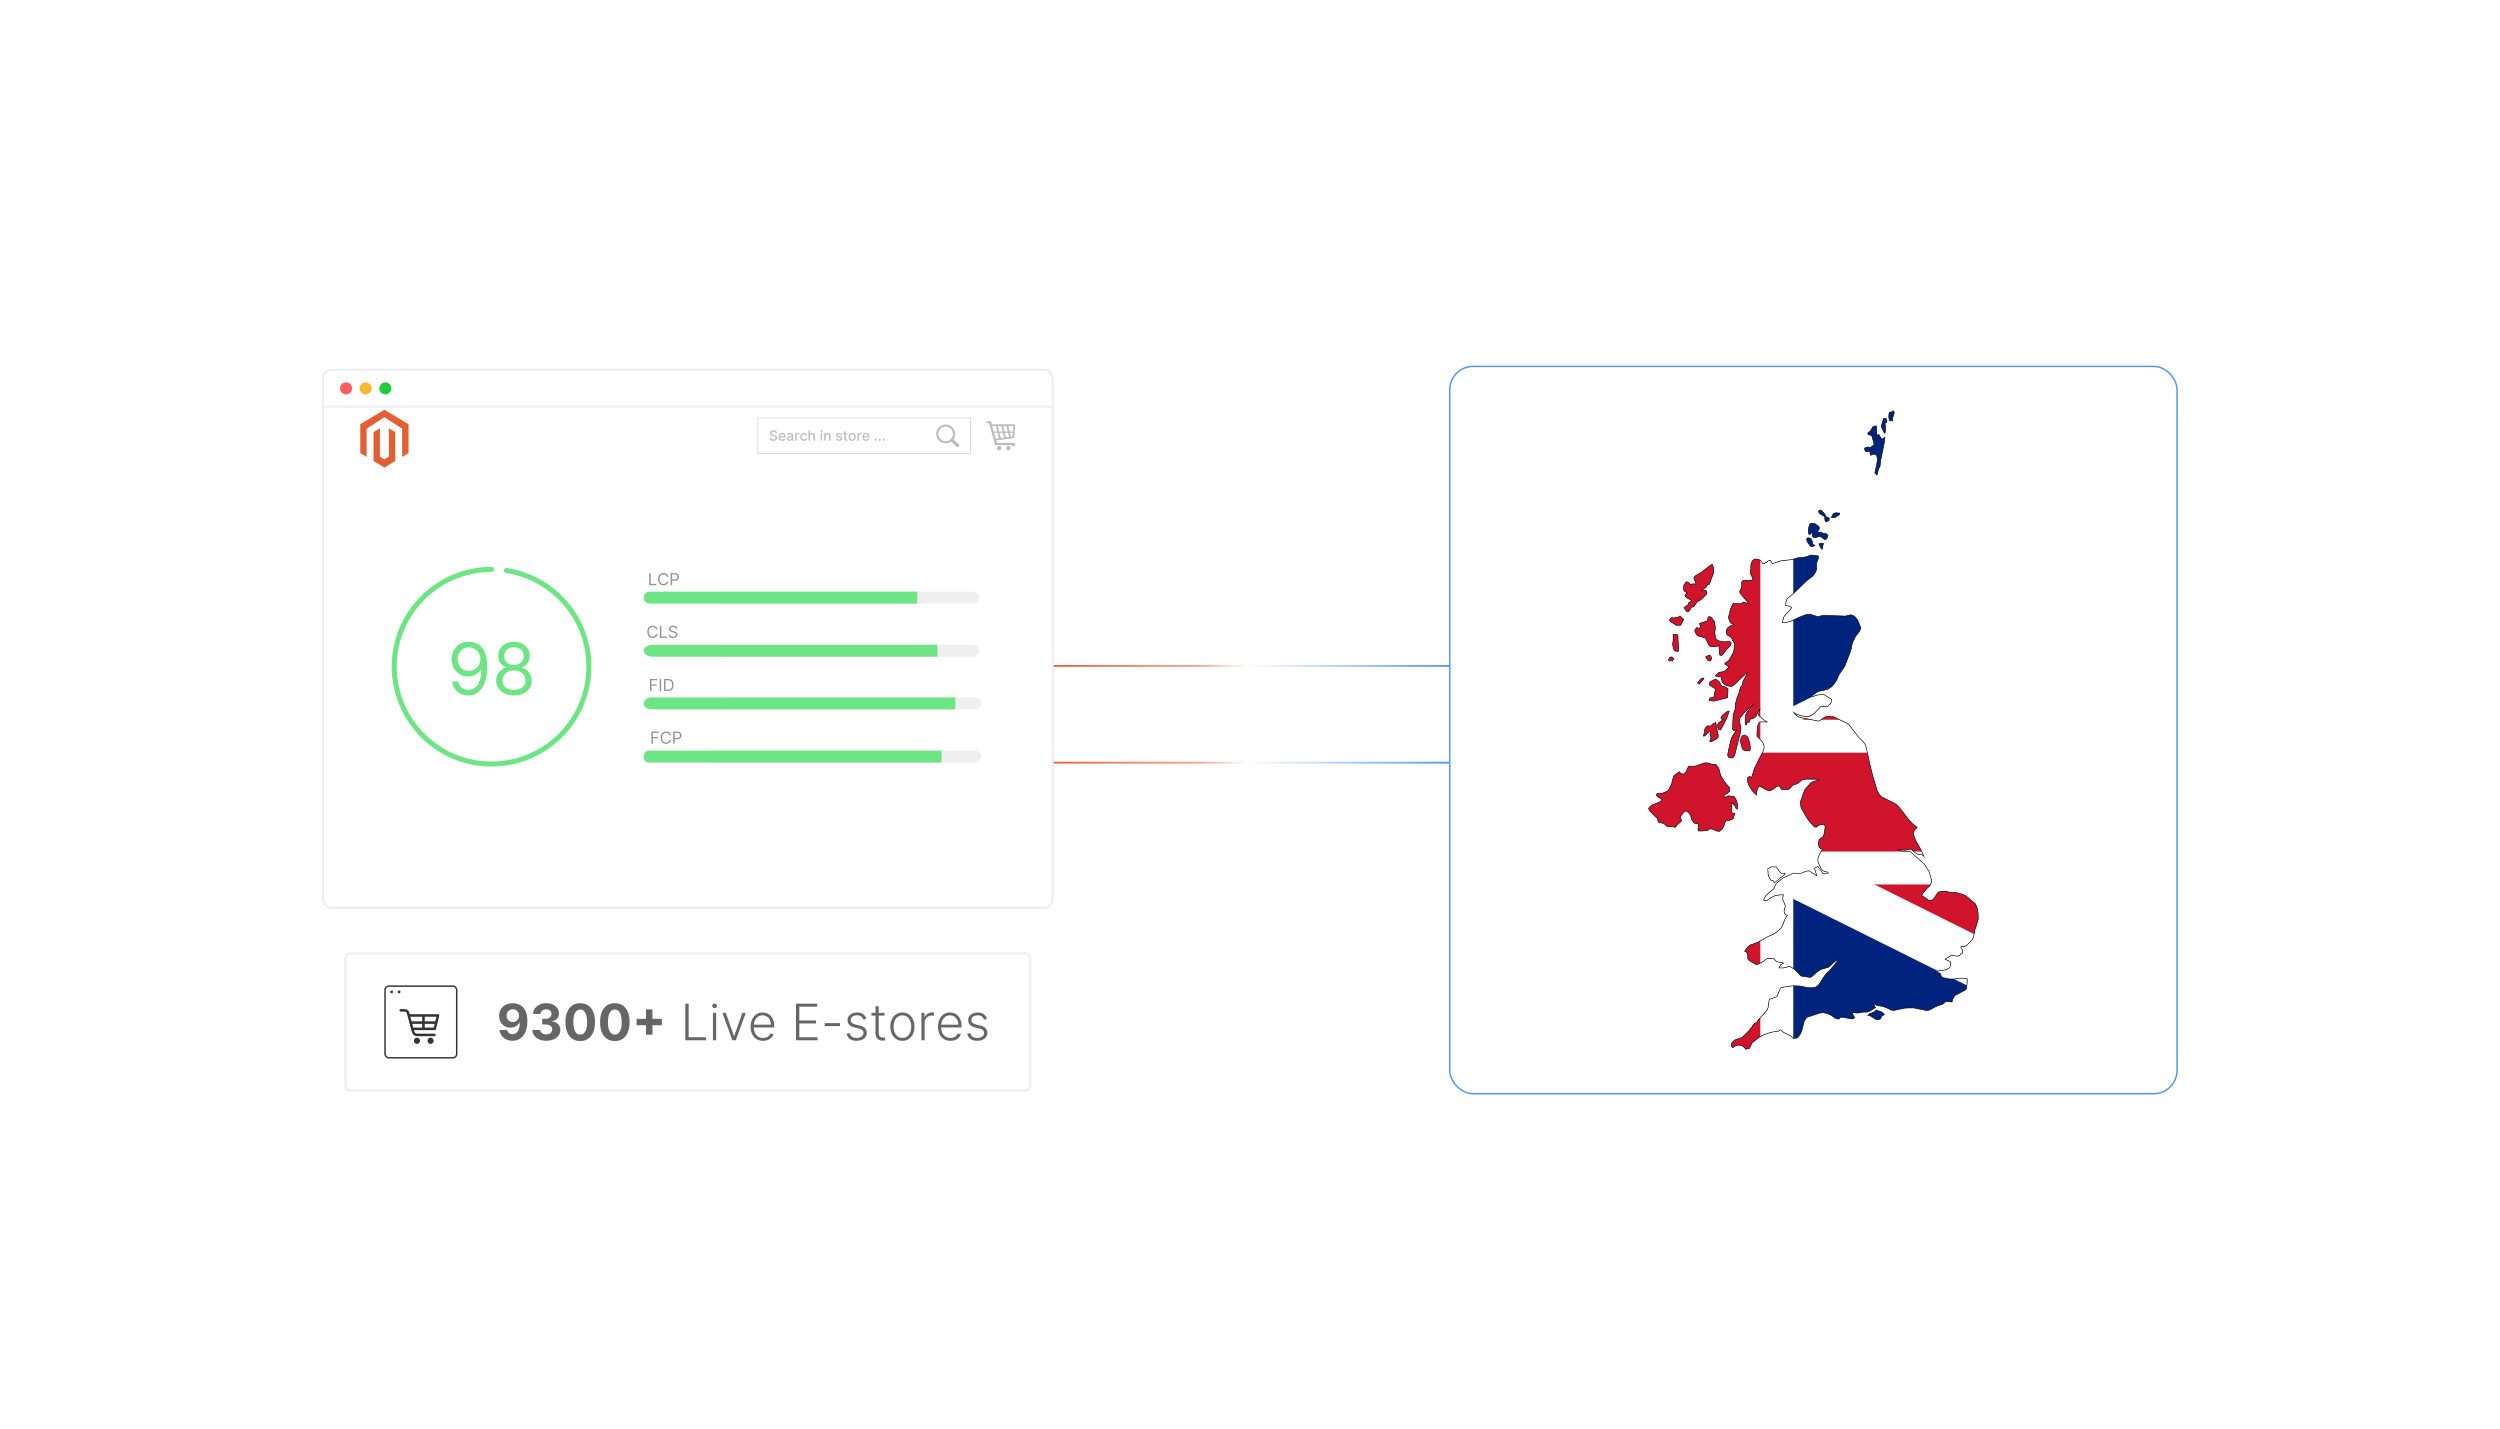 <?xml version="1.0" encoding="UTF-8"?><svg id="Layer_1" xmlns="http://www.w3.org/2000/svg" xmlns:xlink="http://www.w3.org/1999/xlink" viewBox="0 0 350 200"><defs><filter id="drop-shadow-1" filterUnits="userSpaceOnUse"><feOffset dx="0" dy="2.208"/><feGaussianBlur result="blur" stdDeviation="1.766"/><feFlood flood-color="#333" flood-opacity=".09"/><feComposite in2="blur" operator="in"/><feComposite in="SourceGraphic"/></filter><clipPath id="clippath"><path d="M256.356,132.889l-.347.314-1.103.316-.475.322-.832.726-.16.06-1.256-.174-.935-.942-.597-.387-.247-.044-.255.115-.546.118-.556-.02.284-.436.386-.244-.864-.17-.24-.133-.274-.307-.677-.052-.323.078-.545.405-.861.431-1.038-.597-.203-.262.005-.506-.156-.401-.288-.142.368-.524.444-.349.978-.347,1.48-.826.83-.352.772-.609.319-.372.231-.509.23-.626.328-.509-.318-.121-.142-.385.038-.391.147-.347-.131-.436-.234-.456.013-.355.062-.38-.596.02-.594.119-.538.27-.522.366-.464.068.008-.293.201-.362.525-.518.563-.43.2-.327.158-.38.279-.306.735-.578,1.408-.651.21-.038.552.076.543-.098.475-.235.474-.051,1.066.676-.317-1.047.47-.251.682.947.254.1.535-.137-.206-.16-.241-.01-.316-.143-.265-.304-.441-.966.024-.575.297-.599.329-.552-.276-.11-.221-.211-.063-.554.087-.49.592-.433.175-.658.074-.726-.098-.333-.587.054-.286.136-.256.215-.263-.013-.726-.805-.414-.61-.742-1.294-.106-.776.594-1.68.917-1.079,1.081-.377-.209-.072-1.647-.015-.543.133-.503.442-.284.136-.299.05-.272.22-.266.305-.277.195-.55-.05-.267.064-.192-.176-.16-.291-.21-.078-.234.09-.496.393-.502.232-.607-.247-.795-.461-.157.168-.176.428-.101.668-.565-.58-.481-.776-.161-.489-.012-.551.261-.214.284.196.423-1.311.841-1.715.297-.505.207-.659-.036-.432-.186-.365-.782-.832.01-.679.084-.768.213-.462.09-.088,1.039.012-.405-.239-.808-.698.014-.248.19-.647-.088.066-.173.299-.33.722-.202.168-.571.171-.103.355-.092.093-.285.04-.087.33-.064.021-.081-.356-.008-.592.114-.545.217-.427.837-.973-.407.3-.924.898-.472.589-.126.199-.039.167.003.193.212,1.032-.06.477-.796,3.133-.151.313-.138.163-.131.038-.392-.06-.175-.233.002-.265.074-.398.33-1.485.143-.414.213-.385.469-.675-.011-.044-.312.133-.133-.044-.095-.134.062-2.012.253-.665.095-.969.22-.832.254-.608.193-.779.292-.347.078-.532.327-.576.253-.604-.136.06-1.617,1.569-.412.285-.561-.076-.429-.176-.336-.371-.15-.713-.414-.019-.354-.123.004-.096.457-.39.733-.134.686-.625-.61-.423.051-.134.532-.36.676-1.212.137-1.119-.323-.527-.117-.346-.646-.386-.108-.495.075-.276.211-.27.318-.211.498-.202-.452-.216-.169-.255-.128-.37-.012-.215.234-.958.136-.396.266-.506,1.21.029.139-.224.137-.009.618.204-.092-.219-1.012-1.205-.091-.23.288-.652.021-.291-.042-.311.082-.237.321-.112.978.011.241-.111-.11-.316-.228-.416-.044-.349.053-.309.013-.623.044-.276.232-.413.192-.123.238-.072.537.138.205.167.235.394.174-.032.668-.428.201-.061.274.496,1.141-.396,1.535-.177.922-.261.971-.095.907-.296.961.136.032.172-.05.239-.246.654.04.728-.055.221-.111.272-.353.506-.927.723-1.698,1.655-1.003.818-.138.393-.074.545.601.108.232.184-.144.276-.889.958-.262.864.681-.031.561-.166,1.119-.538,1.052-.401.505-.017.982.319.223.01.417-.148.422-.026,2.856.1.793-.188.525.224.439.559.417,1.029-.013.171-.252.468-.465.585-.4.804-.118.433-.079.473-.127.437-.796,2.044-.776,1.127-.347.798-.428.634-.412.398-.44.265-1.27.283-.355.203-.424.348-.446.172.522-.022.518-.193.942-.071,1.084.666-.1.544-.435.429-.99.067-.926.952-.418.292-.441.145-.551-.043-1.001-.254-.438-.266.396.434.449.226,2.608.533.157-.055.831-.563,1.108-.009,2.11,1.034.607.788.87,1.126.474.439.342.397.211.594.409,1.955.466,1.898.611,2.044.277.566.364.396,1.843.909.41.301.715.871.689.925.641.709.693.573-.336.297-.23.467.172.634.282.604.554.964.489,1.049-.18-.158-.19-.087-.259.026-.253-.051-.467-.328-.449-.404-.893.162-.496-.073-.43.011.816.233.893.016,1.969,1.756.666,1.036.395,1.365-.269.611-.419.395-.391.452-.366.509,1.091.747.235-.023.241-.105.232-.254.391-.619.202-.221.68-.08.57.048.568.137.499-.043,1.006.266.517.24,1.281,1.077.277.587.127.757.015.838-.215.764-.247.688-.153.886-.108.319-.151.249-.679.697-.451.286-.19-.125-.203.017-.021.167.215.355.003.428-.401.316-.407.135-.681-.168-.946.588.68.302.137.321-.17.563-.428.251-.474.111-.486.027-.402.138-.386.265.484-.141.336.123.211.472.191.135.946.202.586-.001,1.13-.115.543.003.194.085.003.391-.084.957-.149.197-1.498.802-.307.559-.086.338-.876-.06-.41.357-.709.237-.548.252-.537.318-.441.095-1.908-.378-1.152.031-1.56.329-.402-.054-.603-.315-.617-.213-.71-.094-.613-.292.382.561-.85.54-.392.107-.406-.017-.831.146-.77-.075.116.383.206.334-.167.145-.177.036-1.466-.252-.208.048-.181.232-.533-.125-.518-.392-.551-.263-.578-.124-.46.043-1.89.618-.377.619-.189.876-.273.776-.445.596-.53.078-.498-.412-.948-.456-.323-.308-.103-.018-.106.11-.372.139-.385.006-.593.123-1.032.371-.417.251-.896.692-.182.191-.326.696-.498.123-.455-.446-.518-.156-.547.153-.331.237-.154-.193-.005-.396.399-.473,1.065-.358.935-.929.459-.568.182-.32.224-.204.293-.077.151-.354,1.299-1.427.107-.328.065-.588.107-.567,1.057-.367.505-1.196.139-.095,1.474-.22,1.094.017,1.086.235.557.021.559-.081.438-.324.75-1.17.422-.516.483-.467.452-.534.733-.991-.496.342-.599.542ZM249.223,119.913l.195.145.492-.023-.163.323-.542.36-.365.355-.44.297-.214-.34-.248.013-.379-.653-.068-.982.495-.256.684.016.552.747ZM256.91,70.239l-.528.011.273-.539.317-.135.6.06-.107.242-.555.362ZM263.937,58.338l-.118.109-.456-.963.337-1.106.409.035.065.29-.041.266-.208.024-.019.082.065.513.004.595-.039.154ZM262.698,58.115l.097.666.241-.173.364.638.186.001.306-.253-.062.593-.317,1.641-.089.278-.06.497-.063.097-.094,1.001-.215.329-.179.784-.073.077-.263-.301.263-1.198.109-.698-.069-.363-.149-.327-.402-.011-.338.151-.072-.193-.01-.26-.082-.087-.45.018-.132-.072-.087-.239-.017-.19.406-.149.384.056.559-.38-.35-1.279-.463-.12-.107-.124.089-.218.254-.117.392-.653.234-.103.29.018-.03.665ZM265.188,55.505l-0.0.11-.242.804.003.307-.39-.029-.061-.098-.074-.461.049-.491.055-.127.114-.052.123.097.194-.249.101.006.128.184ZM254.036,74.193l-.267.119-.264-.009-.412-.52-.157-.379.028-.251.174-.085.399.124.207.433.026.282.049.111.248.111-.03.063ZM255.135,74.665l-.045.027-.17-.164-.28-.591.44-.117.209.073-.078.252-.076.521ZM254.538,72.07l-.062.223.355-.005.514.19.311.024.259.236-.143.441-.155.123-.175.025-.611-.44-.801.183-.159-.056-.105-.122-.043-.151-.001-.308-.044-.091-.29.292-.127-.034-.072-.14-.031-.29.032-.419.17-.597.288-.119.43.069.492.338.149.208-.004.166-.174.254ZM256.068,70.645l-.4.226-.171-.187-.045-.585-.477-.251-.232-.156-.18-.296.046-.091.311-.121.531.536.217.433.394.128.05.066-.044.298ZM237.977,93.443l-.265.047-.019-.12.46-.572.298-.094.104.056-.216.332-.362.352ZM244.985,102.906l-.588.006-.213-.071-.254-.2-.285-1.13.102-.401.117-.196.129-.152.31-.064.309.215.117.2.259.765.048.655-.05.374ZM241.848,95.471l-1.858.467-.64-.041-.058-.229.128-.153.53-.149.215-1.126-.801-.519-.042-.146.063-.248.093-.111.486-.263.204-.058.166.036.341.303.387.636.516.101.351.269-.079,1.232ZM240.21,98.928l.168,1.065.164.659.011.225-.154.312-.769.415-.242.002-.01-.101.174-.422-.149-.48.073-.365-.072-.067-.15.052-.551.58-.184.057-.02-.118.136-.475.017-.325.082-.2.15-.185.178-.139.144-.02.153.143.446-.399.405-.216ZM240.951,99.89l-.097.089-.236-.025-.088-.133-.048-.205-.006-.377.143-.27.604-.408-.273-.145-.011-.102.157-.34.651-.53.174-.096.173.015-.336.942-.806,1.587ZM239.885,78.042l-.593,1.544-.232.038-.204.385-.631.424.551.009.155.141.004.304-.106.176-.713.702-.491.266-.528.731-.267.009-.264.464-.217.204-.122 0-.14-.103-.328-.454.595-.447.055-.252.407-.262-.034-.082-.646-.369-.254-.248.024-.13.311-.286-.147-.038-.1-.154-.18-.059-.054-.144-.033-.378.048-.387.188-.171.077-.183.076-.057.292.098.295.31.345-.119.4.059.008-.072-.294-.764.053-.156.159-.178.924-.546,1.152-.92.279-.144.084.126.118.477-.021.638ZM239.51,90.217l-.138.11-.175-.021-.173-.142-.23-.402.514-.279.206.164.079.187.003.207-.086.176ZM240.137,85.569l-.007.383-.082.449.107.477.025.34.197.108.12.156.874.175.813-.049.156.14.018.222-.128.245-.463.446-.552.719-.165.15-.178.006-.128-.064-.092-1.28-.599.164-.482-.019-.264-.156-.185-.301-.373-.775-1.087-.305-.307-.428-.092-.259.039-.143.226-.319.283.114.175-.07.107-.143-.002-.117-.148-.278-.007-.086,1.112-.353.097-.552.241-.045.275.181.377.573.1.697ZM235.188,84.023l.526.49-.419.811-.643-.004-.906-.592-.004-.121.076-.178.136-.141.141-.034.225.097.313-.156.25.049.306-.222ZM234.981,88.928l-.197.048-.258-.046-.159-.133-.161-.528-.03-.32.072-.595-.016-.713.533-.022.136.103.091,2.112-.011.095ZM234.202,90.211l-.41.118-.152-.069-.026-.108.093-.294.315-.104.228.159.036.145-.084.153ZM239.795,113.881l-.4-.049-.28.141-.182.131-.176-.024-.503.05-.474-.011-.067-.207.081-.625-.106-.169-.453-.087-.168-.149-.26-.432-.051-.202-.037-.28-.275-.361-.334-.259-.196-.012-.391.423-.322.428.114.215.105.282-.175.202-.53.462-.083.179-.143.097-.253-.128-.63.029-.29-.081-.337-.34-.822-.228-.138-.546-.159-.102-.932-.94-.124-.314.121-.188.348-.284,1.169-.472.184-.19.038-.168-.343-.192-.309-.212-.105-.139-.009-.121.176-.157.353-.011.279.071.222-.142.39-.142.261-.18.225-.464.238-.418.025-.227.208-.796.114-.198.738-.523.187.285.364.07.326-.263.39-.83.271-.052.299.067.588-.104,1.044-.388.465-.006.658.204.49-.004.435.594.233.934.544.92.711.799.028.488-.254.261-.531.324.002.347.351-.175.302-.081.728.077.255.352.176.527.092.432-.063.469-.196-.149-.199-.42-.221-.193-.257-.105.117.576-.046.769.112.073.346.013-.228.786-.472.213-.551.08-.133.277-.1.357-.288.532-.379.3-.469-.06-.459-.237ZM263.829,139.809l-.391.253-.123.297-.095.117-.258.076-.256.002-.975-.596-.224.027.223-.273.606-.222.341-.294.786.285.367.327Z" fill="none" stroke="#000" stroke-miterlimit="10" stroke-width=".083"/></clipPath><linearGradient id="linear-gradient" x1="146.178" y1="93.226" x2="202.967" y2="93.226" gradientUnits="userSpaceOnUse"><stop offset="0" stop-color="#e45e34"/><stop offset=".389" stop-color="#f1aa94"/><stop offset=".501" stop-color="#fff"/><stop offset="1" stop-color="#5099ea"/></linearGradient><linearGradient id="linear-gradient-2" y1="106.774" y2="106.774" xlink:href="#linear-gradient"/><filter id="drop-shadow-2" filterUnits="userSpaceOnUse"><feOffset dx="0" dy="2.658"/><feGaussianBlur result="blur-2" stdDeviation="2.067"/><feFlood flood-color="#000" flood-opacity=".05"/><feComposite in2="blur-2" operator="in"/><feComposite in="SourceGraphic"/></filter><filter id="drop-shadow-3" filterUnits="userSpaceOnUse"><feOffset dx="0" dy="1.769"/><feGaussianBlur result="blur-3" stdDeviation="1.415"/><feFlood flood-color="#333" flood-opacity=".09"/><feComposite in2="blur-3" operator="in"/><feComposite in="SourceGraphic"/></filter></defs><g filter="url(#drop-shadow-1)"><rect x="202.967" y="49.09" width="101.82" height="101.82" rx="3.261" ry="3.261" fill="#fff" stroke="#5099ea" stroke-miterlimit="10" stroke-width=".207"/><g clip-path="url(#clippath)"><path id="path3408" d="M170.327,55.315v89.371h138.398V55.315h-138.398Z" fill="#00247d" stroke-width="0"/><g id="g3504"><path id="path3410" d="M170.343,75.506l-.012,7.826,53.702,26.831-53.687,26.808-.019,7.686,15.466.019,53.701-26.797,53.797,26.798,15.431.009-0-7.642-53.762-26.88,53.759-26.837.007-7.837-15.377-.003-53.855,26.958-53.953-26.945-15.197.007Z" fill="#fff" stroke-width="0"/><g id="g3475"><path id="path3473" d="M239.465,110.171l10.315-.037,58.945,29.541-.097,4.971-69.164-34.474-0-0ZM298.278,75.486l9.996.014-68.814,34.687-.005-5.199,58.824-29.503-.001 0ZM199.703,95.26l-29.376-14.731v-5.042l69.147,34.673-10.191.013-29.581-14.914 0.0 0ZM239.462,110.16v5.042l-58.816,29.477-10.286.006,69.102-34.525v-0Z" fill="#cf142b" stroke-width="0"/></g></g><g id="g3457"><g id="g3500"><path id="path3414" d="M227.993,75.486v23.066h-57.666v23.066h57.666v23.066h23.066v-23.066h57.666v-23.066h-57.666v-23.066h-23.066v0Z" fill="#fff" stroke-width="0"/><path id="path3416" d="M232.607,75.486v27.68h-62.279v13.84h62.279v27.68h13.84v-27.68h62.279v-13.84h-62.279v-27.68h-13.84Z" fill="#cf142b" stroke-width="0"/></g></g></g><path d="M256.356,132.889l-.347.314-1.103.316-.475.322-.832.726-.16.06-1.256-.174-.935-.942-.597-.387-.247-.044-.255.115-.546.118-.556-.02.284-.436.386-.244-.864-.17-.24-.133-.274-.307-.677-.052-.323.078-.545.405-.861.431-1.038-.597-.203-.262.005-.506-.156-.401-.288-.142.368-.524.444-.349.978-.347,1.48-.826.83-.352.772-.609.319-.372.231-.509.23-.626.328-.509-.318-.121-.142-.385.038-.391.147-.347-.131-.436-.234-.456.013-.355.062-.38-.596.02-.594.119-.538.27-.522.366-.464.068.008-.293.201-.362.525-.518.563-.43.2-.327.158-.38.279-.306.735-.578,1.408-.651.21-.038.552.076.543-.098.475-.235.474-.051,1.066.676-.317-1.047.47-.251.682.947.254.1.535-.137-.206-.16-.241-.01-.316-.143-.265-.304-.441-.966.024-.575.297-.599.329-.552-.276-.11-.221-.211-.063-.554.087-.49.592-.433.175-.658.074-.726-.098-.333-.587.054-.286.136-.256.215-.263-.013-.726-.805-.414-.61-.742-1.294-.106-.776.594-1.68.917-1.079,1.081-.377-.209-.072-1.647-.015-.543.133-.503.442-.284.136-.299.05-.272.22-.266.305-.277.195-.55-.05-.267.064-.192-.176-.16-.291-.21-.078-.234.09-.496.393-.502.232-.607-.247-.795-.461-.157.168-.176.428-.101.668-.565-.58-.481-.776-.161-.489-.012-.551.261-.214.284.196.423-1.311.841-1.715.297-.505.207-.659-.036-.432-.186-.365-.782-.832.01-.679.084-.768.213-.462.09-.088,1.039.012-.405-.239-.808-.698.014-.248.19-.647-.088.066-.173.299-.33.722-.202.168-.571.171-.103.355-.092.093-.285.04-.087.33-.064.021-.081-.356-.008-.592.114-.545.217-.427.837-.973-.407.3-.924.898-.472.589-.126.199-.039.167.003.193.212,1.032-.06.477-.796,3.133-.151.313-.138.163-.131.038-.392-.06-.175-.233.002-.265.074-.398.33-1.485.143-.414.213-.385.469-.675-.011-.044-.312.133-.133-.044-.095-.134.062-2.012.253-.665.095-.969.22-.832.254-.608.193-.779.292-.347.078-.532.327-.576.253-.604-.136.06-1.617,1.569-.412.285-.561-.076-.429-.176-.336-.371-.15-.713-.414-.019-.354-.123.004-.096.457-.39.733-.134.686-.625-.61-.423.051-.134.532-.36.676-1.212.137-1.119-.323-.527-.117-.346-.646-.386-.108-.495.075-.276.211-.27.318-.211.498-.202-.452-.216-.169-.255-.128-.37-.012-.215.234-.958.136-.396.266-.506,1.21.029.139-.224.137-.009.618.204-.092-.219-1.012-1.205-.091-.23.288-.652.021-.291-.042-.311.082-.237.321-.112.978.011.241-.111-.11-.316-.228-.416-.044-.349.053-.309.013-.623.044-.276.232-.413.192-.123.238-.072.537.138.205.167.235.394.174-.032.668-.428.201-.061.274.496,1.141-.396,1.535-.177.922-.261.971-.095.907-.296.961.136.032.172-.05.239-.246.654.04.728-.055.221-.111.272-.353.506-.927.723-1.698,1.655-1.003.818-.138.393-.074.545.601.108.232.184-.144.276-.889.958-.262.864.681-.031.561-.166,1.119-.538,1.052-.401.505-.017.982.319.223.01.417-.148.422-.026,2.856.1.793-.188.525.224.439.559.417,1.029-.013.171-.252.468-.465.585-.4.804-.118.433-.079.473-.127.437-.796,2.044-.776,1.127-.347.798-.428.634-.412.398-.44.265-1.27.283-.355.203-.424.348-.446.172.522-.022.518-.193.942-.071,1.084.666-.1.544-.435.429-.99.067-.926.952-.418.292-.441.145-.551-.043-1.001-.254-.438-.266.396.434.449.226,2.608.533.157-.055.831-.563,1.108-.009,2.11,1.034.607.788.87,1.126.474.439.342.397.211.594.409,1.955.466,1.898.611,2.044.277.566.364.396,1.843.909.41.301.715.871.689.925.641.709.693.573-.336.297-.23.467.172.634.282.604.554.964.489,1.049-.18-.158-.19-.087-.259.026-.253-.051-.467-.328-.449-.404-.893.162-.496-.073-.43.011.816.233.893.016,1.969,1.756.666,1.036.395,1.365-.269.611-.419.395-.391.452-.366.509,1.091.747.235-.023.241-.105.232-.254.391-.619.202-.221.68-.08.57.048.568.137.499-.043,1.006.266.517.24,1.281,1.077.277.587.127.757.015.838-.215.764-.247.688-.153.886-.108.319-.151.249-.679.697-.451.286-.19-.125-.203.017-.021.167.215.355.003.428-.401.316-.407.135-.681-.168-.946.588.68.302.137.321-.17.563-.428.251-.474.111-.486.027-.402.138-.386.265.484-.141.336.123.211.472.191.135.946.202.586-.001,1.13-.115.543.003.194.085.003.391-.084.957-.149.197-1.498.802-.307.559-.086.338-.876-.06-.41.357-.709.237-.548.252-.537.318-.441.095-1.908-.378-1.152.031-1.56.329-.402-.054-.603-.315-.617-.213-.71-.094-.613-.292.382.561-.85.54-.392.107-.406-.017-.831.146-.77-.075.116.383.206.334-.167.145-.177.036-1.466-.252-.208.048-.181.232-.533-.125-.518-.392-.551-.263-.578-.124-.46.043-1.89.618-.377.619-.189.876-.273.776-.445.596-.53.078-.498-.412-.948-.456-.323-.308-.103-.018-.106.11-.372.139-.385.006-.593.123-1.032.371-.417.251-.896.692-.182.191-.326.696-.498.123-.455-.446-.518-.156-.547.153-.331.237-.154-.193-.005-.396.399-.473,1.065-.358.935-.929.459-.568.182-.32.224-.204.293-.077.151-.354,1.299-1.427.107-.328.065-.588.107-.567,1.057-.367.505-1.196.139-.095,1.474-.22,1.094.017,1.086.235.557.021.559-.081.438-.324.75-1.17.422-.516.483-.467.452-.534.733-.991-.496.342-.599.542ZM249.223,119.913l.195.145.492-.023-.163.323-.542.36-.365.355-.44.297-.214-.34-.248.013-.379-.653-.068-.982.495-.256.684.016.552.747ZM256.91,70.239l-.528.011.273-.539.317-.135.6.06-.107.242-.555.362ZM263.937,58.338l-.118.109-.456-.963.337-1.106.409.035.065.29-.041.266-.208.024-.019.082.065.513.004.595-.039.154ZM262.698,58.115l.097.666.241-.173.364.638.186.001.306-.253-.062.593-.317,1.641-.089.278-.06.497-.063.097-.094,1.001-.215.329-.179.784-.073.077-.263-.301.263-1.198.109-.698-.069-.363-.149-.327-.402-.011-.338.151-.072-.193-.01-.26-.082-.087-.45.018-.132-.072-.087-.239-.017-.19.406-.149.384.056.559-.38-.35-1.279-.463-.12-.107-.124.089-.218.254-.117.392-.653.234-.103.29.018-.03.665ZM265.188,55.505l-0.0.11-.242.804.003.307-.39-.029-.061-.098-.074-.461.049-.491.055-.127.114-.052.123.097.194-.249.101.006.128.184ZM254.036,74.193l-.267.119-.264-.009-.412-.52-.157-.379.028-.251.174-.085.399.124.207.433.026.282.049.111.248.111-.03.063ZM255.135,74.665l-.045.027-.17-.164-.28-.591.44-.117.209.073-.078.252-.076.521ZM254.538,72.07l-.062.223.355-.005.514.19.311.024.259.236-.143.441-.155.123-.175.025-.611-.44-.801.183-.159-.056-.105-.122-.043-.151-.001-.308-.044-.091-.29.292-.127-.034-.072-.14-.031-.29.032-.419.17-.597.288-.119.43.069.492.338.149.208-.004.166-.174.254ZM256.068,70.645l-.4.226-.171-.187-.045-.585-.477-.251-.232-.156-.18-.296.046-.091.311-.121.531.536.217.433.394.128.05.066-.044.298ZM237.977,93.443l-.265.047-.019-.12.46-.572.298-.094.104.056-.216.332-.362.352ZM244.985,102.906l-.588.006-.213-.071-.254-.2-.285-1.13.102-.401.117-.196.129-.152.31-.064.309.215.117.2.259.765.048.655-.05.374ZM241.848,95.471l-1.858.467-.64-.041-.058-.229.128-.153.53-.149.215-1.126-.801-.519-.042-.146.063-.248.093-.111.486-.263.204-.058.166.036.341.303.387.636.516.101.351.269-.079,1.232ZM240.21,98.928l.168,1.065.164.659.011.225-.154.312-.769.415-.242.002-.01-.101.174-.422-.149-.48.073-.365-.072-.067-.15.052-.551.58-.184.057-.02-.118.136-.475.017-.325.082-.2.15-.185.178-.139.144-.02.153.143.446-.399.405-.216ZM240.951,99.89l-.097.089-.236-.025-.088-.133-.048-.205-.006-.377.143-.27.604-.408-.273-.145-.011-.102.157-.34.651-.53.174-.096.173.015-.336.942-.806,1.587ZM239.885,78.042l-.593,1.544-.232.038-.204.385-.631.424.551.009.155.141.004.304-.106.176-.713.702-.491.266-.528.731-.267.009-.264.464-.217.204-.122 0-.14-.103-.328-.454.595-.447.055-.252.407-.262-.034-.082-.646-.369-.254-.248.024-.13.311-.286-.147-.038-.1-.154-.18-.059-.054-.144-.033-.378.048-.387.188-.171.077-.183.076-.057.292.098.295.31.345-.119.4.059.008-.072-.294-.764.053-.156.159-.178.924-.546,1.152-.92.279-.144.084.126.118.477-.021.638ZM239.51,90.217l-.138.11-.175-.021-.173-.142-.23-.402.514-.279.206.164.079.187.003.207-.086.176ZM240.137,85.569l-.007.383-.082.449.107.477.025.34.197.108.12.156.874.175.813-.049.156.14.018.222-.128.245-.463.446-.552.719-.165.15-.178.006-.128-.064-.092-1.28-.599.164-.482-.019-.264-.156-.185-.301-.373-.775-1.087-.305-.307-.428-.092-.259.039-.143.226-.319.283.114.175-.07.107-.143-.002-.117-.148-.278-.007-.086,1.112-.353.097-.552.241-.045.275.181.377.573.1.697ZM235.188,84.023l.526.49-.419.811-.643-.004-.906-.592-.004-.121.076-.178.136-.141.141-.034.225.097.313-.156.25.049.306-.222ZM234.981,88.928l-.197.048-.258-.046-.159-.133-.161-.528-.03-.32.072-.595-.016-.713.533-.022.136.103.091,2.112-.011.095ZM234.202,90.211l-.41.118-.152-.069-.026-.108.093-.294.315-.104.228.159.036.145-.084.153ZM239.795,113.881l-.4-.049-.28.141-.182.131-.176-.024-.503.05-.474-.011-.067-.207.081-.625-.106-.169-.453-.087-.168-.149-.26-.432-.051-.202-.037-.28-.275-.361-.334-.259-.196-.012-.391.423-.322.428.114.215.105.282-.175.202-.53.462-.083.179-.143.097-.253-.128-.63.029-.29-.081-.337-.34-.822-.228-.138-.546-.159-.102-.932-.94-.124-.314.121-.188.348-.284,1.169-.472.184-.19.038-.168-.343-.192-.309-.212-.105-.139-.009-.121.176-.157.353-.011.279.071.222-.142.39-.142.261-.18.225-.464.238-.418.025-.227.208-.796.114-.198.738-.523.187.285.364.07.326-.263.39-.83.271-.052.299.067.588-.104,1.044-.388.465-.006.658.204.49-.004.435.594.233.934.544.92.711.799.028.488-.254.261-.531.324.002.347.351-.175.302-.081.728.077.255.352.176.527.092.432-.063.469-.196-.149-.199-.42-.221-.193-.257-.105.117.576-.046.769.112.073.346.013-.228.786-.472.213-.551.08-.133.277-.1.357-.288.532-.379.3-.469-.06-.459-.237ZM263.829,139.809l-.391.253-.123.297-.095.117-.258.076-.256.002-.975-.596-.224.027.223-.273.606-.222.341-.294.786.285.367.327Z" fill="none" stroke="#000" stroke-miterlimit="10" stroke-width=".083"/></g><line x1="146.178" y1="93.226" x2="202.967" y2="93.226" fill="none" stroke="url(#linear-gradient)" stroke-miterlimit="10" stroke-width=".261"/><line x1="146.178" y1="106.774" x2="202.967" y2="106.774" fill="none" stroke="url(#linear-gradient-2)" stroke-miterlimit="10" stroke-width=".261"/><g filter="url(#drop-shadow-2)"><rect x="45.213" y="49.09" width="102.166" height="75.346" rx="1.251" ry="1.251" fill="#fff" stroke="#ededed" stroke-miterlimit="10" stroke-width=".295"/><line x1="45.213" y1="54.271" x2="147.379" y2="54.271" fill="none" stroke="#ededed" stroke-miterlimit="10" stroke-width=".295"/><circle cx="48.448" cy="51.715" r=".847" fill="#ff5d5e" stroke-width="0"/><circle cx="51.196" cy="51.715" r=".847" fill="#f5b935" stroke-width="0"/><circle cx="53.944" cy="51.715" r=".847" fill="#24cb3f" stroke-width="0"/></g><g id="LOGO"><polygon points="57.191 59.39 57.191 63.434 56.301 63.968 56.301 60.016 53.814 58.406 51.328 60.016 51.328 63.968 50.438 63.434 50.438 59.39 53.814 57.368 57.191 59.39" fill="#e45e34" stroke-width="0"/><polygon points="55.336 60.498 55.336 64.543 54.72 64.912 53.814 65.454 52.908 64.912 52.293 64.543 52.293 60.498 53.184 59.965 53.184 63.916 53.814 64.325 54.445 63.916 54.445 59.965 55.336 60.498" fill="#e45e34" stroke-width="0"/></g><rect x="106.101" y="58.516" width="29.795" height="4.991" fill="#fff" stroke="#bcbcbc" stroke-miterlimit="10" stroke-width=".069"/><path d="M108.583,60.645c-.008-.066-.038-.117-.092-.153-.054-.037-.122-.055-.204-.055-.059,0-.109.009-.152.028-.043.018-.076.043-.1.075s-.035.068-.035.108c0,.034.008.063.024.088.016.025.038.045.063.062.026.017.055.03.085.042.03.011.059.02.087.027l.14.036c.045.011.092.026.14.045s.092.044.133.075.074.07.099.116.038.101.038.166c0,.081-.021.152-.062.215-.042.062-.102.112-.18.148-.079.036-.174.055-.286.055-.107,0-.2-.017-.278-.051-.078-.034-.139-.082-.183-.145-.044-.062-.069-.137-.073-.223h.216c.004.051.021.094.051.128.029.034.067.06.114.076.046.017.097.025.152.025.061,0,.115-.01.163-.029.048-.019.085-.046.113-.081s.041-.075.041-.122c0-.042-.012-.077-.036-.104-.024-.027-.057-.049-.097-.067-.041-.018-.086-.033-.138-.046l-.169-.046c-.114-.031-.205-.077-.271-.137-.066-.061-.1-.14-.1-.24,0-.083.022-.154.067-.215.045-.062.105-.109.182-.144.076-.034.162-.051.258-.051.097,0,.182.017.256.051.074.034.133.081.175.14.043.059.065.127.067.204h-.208Z" fill="#bcbcbc" stroke-width="0"/><path d="M109.513,61.719c-.106,0-.197-.022-.272-.068-.076-.045-.135-.109-.176-.192s-.062-.179-.062-.291c0-.109.021-.206.062-.29.041-.083.099-.149.173-.196s.161-.07.261-.07c.06,0,.119.01.175.03.057.02.108.051.153.094.045.043.081.098.107.167.026.068.039.15.039.248v.074h-.852v-.156h.647c0-.055-.011-.104-.033-.146-.022-.043-.054-.076-.094-.101-.041-.024-.087-.037-.142-.037-.059,0-.109.015-.153.043-.043.029-.077.066-.101.112s-.035.095-.035.149v.122c0,.071.013.132.038.183s.061.088.106.115c.045.026.099.04.16.04.04,0,.076-.006.108-.017.033-.012.061-.029.084-.051.024-.023.042-.051.054-.084l.198.036c-.016.058-.044.109-.085.152s-.092.077-.153.101-.131.036-.208.036Z" fill="#bcbcbc" stroke-width="0"/><path d="M110.516,61.722c-.068,0-.129-.013-.184-.038-.055-.025-.098-.062-.13-.111s-.048-.107-.048-.178c0-.061.012-.11.035-.149.023-.039.055-.07.094-.093.04-.023.084-.04.133-.052s.099-.021.149-.026c.064-.008.116-.014.156-.019s.069-.013.087-.024c.018-.011.027-.029.027-.055v-.005c0-.061-.017-.108-.051-.142-.034-.033-.085-.05-.152-.05-.07,0-.125.016-.166.046-.04.031-.068.065-.083.103l-.196-.044c.023-.065.058-.118.103-.158.044-.04.096-.069.155-.088.059-.018.12-.027.185-.027.042,0,.088.005.136.015.048.01.093.028.135.055.042.026.077.064.104.113.027.049.041.112.041.19v.711h-.204v-.146h-.008c-.014.027-.034.054-.061.08-.027.026-.062.048-.104.065-.042.017-.093.026-.152.026ZM110.561,61.554c.058,0,.107-.012.148-.034.041-.023.072-.053.094-.09.021-.037.032-.077.032-.119v-.138c-.007.007-.022.014-.043.021s-.045.012-.072.016c-.027.004-.053.008-.079.012s-.047.006-.064.009c-.041.005-.078.014-.111.026s-.06.029-.08.052c-.02.023-.029.053-.029.09,0,.052.019.09.057.117s.086.04.146.04Z" fill="#bcbcbc" stroke-width="0"/><path d="M111.322,61.698v-1.071h.202v.17h.011c.02-.058.054-.103.104-.136.049-.034.105-.05.168-.05.013,0,.028 0.0.046.001.018.001.032.002.042.003v.2c-.008-.002-.023-.005-.044-.008-.021-.003-.043-.004-.064-.004-.049,0-.093.01-.131.031-.039.021-.069.049-.091.085-.022.037-.034.078-.034.125v.654h-.208Z" fill="#bcbcbc" stroke-width="0"/><path d="M112.528,61.719c-.104,0-.193-.023-.268-.071-.074-.047-.132-.112-.172-.195-.04-.083-.06-.179-.06-.286,0-.109.02-.205.061-.288.041-.083.099-.149.173-.196.075-.047.162-.07.263-.07.081,0,.154.015.217.045.064.03.115.072.155.126.039.054.062.117.07.189h-.203c-.011-.05-.037-.094-.077-.13-.04-.036-.093-.054-.159-.054-.058,0-.109.015-.152.045-.043.031-.077.074-.102.13-.024.056-.036.122-.036.198,0,.078.012.146.036.202.023.057.057.101.101.132s.095.047.154.047c.04,0,.075-.007.108-.022.032-.015.059-.036.082-.063.022-.027.038-.061.046-.099h.203c-.007.069-.03.131-.067.186-.038.054-.088.097-.151.128-.063.031-.137.046-.222.046Z" fill="#bcbcbc" stroke-width="0"/><path d="M113.4,61.062v.636h-.208v-1.428h.206v.531h.014c.025-.058.063-.104.115-.137.052-.034.119-.051.202-.051.074,0,.138.015.193.045.055.03.098.075.128.135s.046.134.046.224v.681h-.208v-.656c0-.079-.021-.14-.061-.183s-.097-.065-.168-.065c-.049,0-.093.01-.132.031-.039.021-.069.051-.091.092-.022.04-.033.088-.033.145Z" fill="#bcbcbc" stroke-width="0"/><path d="M115,60.461c-.037,0-.067-.012-.093-.037s-.039-.054-.039-.087c0-.035.013-.064.039-.088s.057-.037.093-.037c.036,0,.067.012.093.037.026.024.039.054.039.087,0,.035-.013.064-.039.088-.025.024-.057.037-.093.037ZM114.894,61.698v-1.071h.208v1.071h-.208Z" fill="#bcbcbc" stroke-width="0"/><path d="M115.591,61.062v.636h-.208v-1.071h.2v.174h.013c.025-.057.063-.102.116-.137.053-.034.119-.051.2-.051.073,0,.137.015.192.045.055.031.097.076.127.136s.045.134.045.223v.681h-.208v-.656c0-.078-.02-.138-.061-.182s-.096-.066-.167-.066c-.048,0-.091.01-.128.031s-.067.051-.088.092c-.022.04-.033.088-.033.145Z" fill="#bcbcbc" stroke-width="0"/><path d="M117.878,60.888l-.189.033c-.008-.024-.021-.047-.038-.069-.017-.022-.04-.04-.068-.054s-.065-.021-.108-.021c-.059,0-.108.013-.147.04s-.06.06-.06.102c0,.036.013.064.04.086.026.022.069.04.128.054l.17.039c.099.022.172.058.22.105.048.048.073.109.073.185,0,.064-.019.121-.056.171-.037.05-.088.089-.154.117-.066.028-.142.042-.229.042-.12,0-.218-.025-.293-.077-.076-.051-.123-.124-.14-.219l.202-.031c.012.053.038.092.077.119s.09.04.153.04c.068,0,.123-.014.164-.043.041-.028.061-.063.061-.105,0-.033-.012-.062-.037-.084-.025-.022-.063-.04-.114-.051l-.181-.04c-.1-.022-.174-.059-.221-.108-.048-.05-.072-.113-.072-.189,0-.063.018-.119.053-.166.035-.047.084-.084.146-.111.062-.027.133-.04.214-.04.116,0,.207.025.273.075.066.05.11.117.132.201Z" fill="#bcbcbc" stroke-width="0"/><path d="M118.628,60.626v.167h-.585v-.167h.585ZM118.2,60.37h.208v1.013c0,.041.006.071.018.091.012.021.028.034.047.042.019.007.04.011.063.011.017,0,.031-.001.044-.003.013-.002.022-.004.029-.006l.038.172c-.012.004-.029.009-.052.014-.022.005-.05.008-.083.008-.055 0-.106-.009-.153-.029-.047-.021-.086-.052-.115-.095-.029-.042-.044-.096-.044-.161v-1.056Z" fill="#bcbcbc" stroke-width="0"/><path d="M119.31,61.719c-.101,0-.188-.023-.263-.069-.075-.046-.133-.11-.174-.193-.042-.083-.062-.179-.062-.29s.021-.208.062-.292c.041-.083.099-.148.174-.194.075-.046.162-.069.263-.069s.188.023.263.069c.075.046.133.111.174.194.041.083.062.181.062.292s-.021.208-.062.29c-.042.083-.1.147-.174.193-.075.046-.163.069-.263.069ZM119.311,61.544c.065,0,.119-.017.162-.052.042-.034.074-.08.095-.137.021-.057.031-.12.031-.189,0-.068-.01-.131-.031-.189-.021-.057-.053-.104-.095-.138-.043-.035-.097-.052-.162-.052-.066,0-.12.017-.163.052-.043.035-.075.081-.096.138-.021.058-.031.121-.031.189,0,.069.01.132.031.189.021.057.053.103.096.137.043.035.097.052.163.052Z" fill="#bcbcbc" stroke-width="0"/><path d="M120.041,61.698v-1.071h.202v.17h.011c.02-.058.054-.103.104-.136.049-.034.105-.05.168-.05.013,0,.028 0.0.046.001.018.001.032.002.042.003v.2c-.008-.002-.023-.005-.044-.008-.021-.003-.043-.004-.064-.004-.049,0-.093.01-.131.031-.039.021-.069.049-.091.085-.022.037-.034.078-.034.125v.654h-.208Z" fill="#bcbcbc" stroke-width="0"/><path d="M121.257,61.719c-.106,0-.197-.022-.272-.068-.076-.045-.135-.109-.176-.192s-.062-.179-.062-.291c0-.109.021-.206.062-.29.041-.083.099-.149.173-.196s.161-.07.261-.07c.06,0,.119.01.175.03.057.02.108.051.153.094.045.043.081.098.107.167.026.068.039.15.039.248v.074h-.852v-.156h.647c0-.055-.011-.104-.033-.146-.022-.043-.054-.076-.094-.101-.041-.024-.087-.037-.142-.037-.059,0-.109.015-.153.043-.043.029-.077.066-.101.112s-.035.095-.035.149v.122c0,.071.013.132.038.183s.061.088.106.115c.045.026.099.04.16.04.04,0,.076-.006.108-.017.033-.012.061-.029.084-.051.024-.023.042-.051.054-.084l.198.036c-.016.058-.044.109-.085.152s-.092.077-.153.101-.131.036-.208.036Z" fill="#bcbcbc" stroke-width="0"/><path d="M122.606,61.711c-.038,0-.071-.014-.098-.041-.027-.027-.041-.06-.041-.099,0-.038.014-.07.041-.098s.06-.041.098-.041.071.014.099.041.041.06.041.098c0,.026-.006.049-.019.07s-.03.038-.051.051c-.021.012-.044.019-.07.019Z" fill="#bcbcbc" stroke-width="0"/><path d="M123.162,61.711c-.038,0-.071-.014-.098-.041-.027-.027-.041-.06-.041-.099,0-.038.014-.07.041-.098s.06-.041.098-.041.071.014.099.041.041.06.041.098c0,.026-.006.049-.019.07s-.03.038-.051.051c-.021.012-.044.019-.07.019Z" fill="#bcbcbc" stroke-width="0"/><path d="M123.718,61.711c-.038,0-.071-.014-.098-.041-.027-.027-.041-.06-.041-.099,0-.038.014-.07.041-.098s.06-.041.098-.041.071.014.099.041.041.06.041.098c0,.026-.006.049-.019.07s-.03.038-.051.051c-.021.012-.044.019-.07.019Z" fill="#bcbcbc" stroke-width="0"/><path d="M132.389,59.428h0v0c.365 0.0.695.148.934.387.239.239.386.569.387.933h0v.002h-0c-0.0.147-.024.288-.069.42-.007.022-.015.043-.023.064v0c-.038.097-.088.188-.147.272l.769.691 0.0 0.0.004.004 0.0 0c.043.041.067.097.07.153.003.056-.014.112-.052.158l-0.0 0-.005.005-.001.001-.004.004-0.0.001c-.041.043-.097.067-.153.07-.055.003-.112-.014-.158-.052l-0-0-.005-.005-.001-.001-.786-.707c-.023.016-.047.032-.071.047-.033.02-.066.039-.101.056-.177.088-.377.138-.589.138v0h-0v-0c-.365-0-.695-.148-.934-.387-.239-.239-.386-.569-.387-.933h-0v-.001h0c0-.365.148-.695.387-.934.239-.239.569-.386.933-.387v-0h.001ZM132.389,59.724v0h-.001v-0c-.282 0-.539.115-.724.3-.185.185-.3.442-.3.724h0v.001h-0c0.0.282.115.538.3.724.185.185.442.3.724.3v-0h.001v0c.282-0.0.538-.115.724-.3.185-.185.3-.442.3-.724h-0v-.001h0c-0-.282-.115-.539-.3-.724-.185-.185-.442-.3-.724-.3h0Z" fill="#bcbcbc" stroke-width="0"/><path d="M138.853,59.396h3.086c.202,0,.191.082.173.29l-.115,1.463c-.02.233-.003.177-.25.212l-2.27.289.12.348h2.445c.033.124.078.325.111.463h-.406l-.039-.141h-1.954c-.448-.008-.403.114-.511-.274l-.77-2.799h-.37v-.268h.649c.03.113.072.303.1.417h0ZM139.88,62.417c.173,0,.314.141.314.314,0,.173-.14.314-.314.314s-.314-.14-.314-.314c0-.173.14-.314.314-.314h0ZM141.174,62.417c.173,0,.314.141.314.314,0,.173-.141.314-.314.314-.173,0-.314-.14-.314-.314,0-.173.14-.314.314-.314h0ZM139.123,60.404h.499l-.181-.758c-.179,0-.355-0-.527-0l.061.227.002-0.0.146.532h0ZM139.702,59.646l.181.758h.481l-.182-.757-.48-.001h0ZM140.444,59.647l.182.757h.46l-.181-.756-.461-.001h0ZM141.167,59.648l.181.756h.46l.051-.607c.014-.169.044-.148-.12-.148-.187-0-.379-.001-.573-.001h0ZM141.792,60.596h-.398l.131.548.032-.004c.201-.029.188.017.203-.172l.031-.371h0ZM141.272,61.179l-.14-.583h-.46l.154.643.445-.061h0ZM140.574,61.274l-.163-.678h-.481l.178.741.467-.064h0ZM139.854,61.372l-.186-.776h-.493l.23.837.448-.061h0Z" fill="#bcbcbc" fill-rule="evenodd" stroke-width="0"/><path d="M136.462,105.086h-37.025v1.673h37.025c.516,0,.935-.375.935-.837v-0c0-.462-.419-.837-.935-.837Z" fill="#efefef" stroke-width="0"/><path d="M90.114,105.923v0c0,.462.306.837.683.837h41.015v-1.673h-41.015c-.377,0-.683.375-.683.837Z" fill="#6ee585" stroke-width="0"/><path d="M91.199,104.115v-1.691h1.014v.182h-.81v.571h.733v.182h-.733v.757h-.205Z" fill="#919191" stroke-width="0"/><path d="M93.925,102.952h-.205c-.012-.059-.033-.11-.063-.155-.03-.045-.066-.082-.109-.112-.042-.031-.09-.054-.142-.069s-.106-.023-.162-.023c-.102,0-.195.026-.278.078s-.148.128-.197.229-.073.225-.073.371.024.27.073.371c.049.101.114.177.197.229s.176.077.278.077c.056,0,.11-.007.162-.022s.099-.039.142-.069c.043-.03.079-.068.109-.113.03-.045.051-.097.063-.154h.205c-.015.086-.043.163-.084.231-.041.068-.091.127-.152.174-.061.048-.128.084-.204.109-.075.024-.156.037-.241.037-.144,0-.272-.035-.385-.106-.112-.07-.201-.17-.265-.3-.064-.131-.097-.284-.097-.463s.032-.333.097-.463.153-.229.265-.301c.112-.07.241-.105.385-.105.085,0,.166.013.241.037s.143.062.204.108c.061.048.111.105.152.174.041.068.069.146.084.232Z" fill="#919191" stroke-width="0"/><path d="M94.255,104.115v-1.691h.571c.133,0,.241.023.326.071.084.048.147.112.188.192.041.081.062.172.062.271s-.021.19-.061.271c-.041.082-.103.146-.187.194-.084.049-.192.072-.324.072h-.41v-.182h.403c.091,0,.164-.016.219-.047.055-.031.095-.074.12-.128.025-.054.038-.114.038-.182,0-.068-.013-.129-.038-.182-.025-.054-.065-.096-.121-.126-.056-.031-.129-.046-.221-.046h-.36v1.51h-.205Z" fill="#919191" stroke-width="0"/><path d="M136.561,97.644h-35.025v1.673h35.025c.462,0,.837-.375.837-.837v-0c0-.462-.375-.837-.837-.837Z" fill="#efefef" stroke-width="0"/><path d="M90.114,98.481v0c0,.462.498.837,1.112.837h42.534v-1.673h-42.534c-.614,0-1.112.375-1.112.837Z" fill="#6ee585" stroke-width="0"/><path d="M90.994,96.742v-1.691h1.014v.182h-.81v.571h.733v.182h-.733v.757h-.205Z" fill="#919191" stroke-width="0"/><path d="M92.563,95.051v1.691h-.205v-1.691h.205Z" fill="#919191" stroke-width="0"/><path d="M93.495,96.742h-.522v-1.691h.545c.164,0,.305.033.421.101s.206.164.269.29c.062.126.093.276.093.451,0,.177-.032.328-.094.455-.063.127-.154.225-.274.293-.12.067-.266.102-.438.102ZM93.178,96.561h.304c.14,0,.255-.027.348-.081.092-.054.161-.131.206-.23s.068-.219.068-.356c0-.136-.022-.254-.067-.353-.045-.099-.111-.175-.2-.229-.088-.053-.199-.079-.331-.079h-.327v1.328Z" fill="#919191" stroke-width="0"/><path d="M136.257,82.829h-35.025v1.673h35.025c.462,0,.837-.375.837-.837v-0c0-.462-.375-.837-.837-.837Z" fill="#efefef" stroke-width="0"/><path d="M90.114,83.665v0c0,.462.375.837.837.837h37.452v-1.673h-37.452c-.462,0-.837.375-.837.837Z" fill="#6ee585" stroke-width="0"/><path d="M90.895,81.926v-1.691h.205v1.51h.787v.182h-.991Z" fill="#919191" stroke-width="0"/><path d="M93.564,80.763h-.205c-.012-.059-.033-.11-.063-.155-.03-.045-.066-.082-.109-.112-.042-.031-.09-.054-.142-.069s-.106-.023-.162-.023c-.102,0-.195.026-.278.078s-.148.128-.197.229-.073.225-.073.371.024.27.073.371c.049.101.114.177.197.229s.176.077.278.077c.056,0,.11-.007.162-.022s.099-.039.142-.069c.043-.03.079-.068.109-.113.03-.045.051-.097.063-.154h.205c-.015.086-.043.163-.084.231-.041.068-.091.127-.152.174-.061.048-.128.084-.204.109-.075.024-.156.037-.241.037-.144,0-.272-.035-.385-.106-.112-.07-.201-.17-.265-.3-.064-.131-.097-.284-.097-.463s.032-.333.097-.463.153-.229.265-.301c.112-.07.241-.105.385-.105.085,0,.166.013.241.037s.143.062.204.108c.061.048.111.105.152.174.041.068.069.146.084.232Z" fill="#919191" stroke-width="0"/><path d="M93.895,81.926v-1.691h.571c.133,0,.241.023.326.071.084.048.147.112.188.192.041.081.062.172.062.271s-.021.19-.061.271c-.041.082-.103.146-.187.194-.084.049-.192.072-.324.072h-.41v-.182h.403c.091,0,.164-.016.219-.047.055-.031.095-.074.12-.128.025-.054.038-.114.038-.182,0-.068-.013-.129-.038-.182-.025-.054-.065-.096-.121-.126-.056-.031-.129-.046-.221-.046h-.36v1.51h-.205Z" fill="#919191" stroke-width="0"/><path d="M136.257,90.27h-35.025v1.673h35.025c.462,0,.837-.375.837-.837v-0c0-.462-.375-.837-.837-.837Z" fill="#efefef" stroke-width="0"/><path d="M90.114,91.107v0c0,.462.571.837,1.276.837h39.842v-1.673h-39.842c-.705,0-1.276.375-1.276.837Z" fill="#6ee585" stroke-width="0"/><path d="M92.05,88.137h-.205c-.012-.059-.033-.11-.063-.155-.03-.045-.066-.082-.109-.112-.042-.031-.09-.054-.142-.069s-.106-.023-.162-.023c-.102,0-.195.026-.278.078s-.148.128-.197.229-.073.225-.073.371.024.27.073.371c.049.101.114.177.197.229s.176.077.278.077c.056,0,.11-.007.162-.022s.099-.039.142-.069c.043-.03.079-.068.109-.113.03-.045.051-.097.063-.154h.205c-.015.086-.043.163-.084.231-.041.068-.091.127-.152.174-.061.048-.128.084-.204.109-.075.024-.156.037-.241.037-.144,0-.272-.035-.385-.106-.112-.07-.201-.17-.265-.3-.064-.131-.097-.284-.097-.463s.032-.333.097-.463.153-.229.265-.301c.112-.07.241-.105.385-.105.085,0,.166.013.241.037s.143.062.204.108c.061.048.111.105.152.174.041.068.069.146.084.232Z" fill="#919191" stroke-width="0"/><path d="M92.381,89.3v-1.691h.205v1.51h.787v.182h-.991Z" fill="#919191" stroke-width="0"/><path d="M94.614,88.031c-.01-.084-.05-.148-.121-.195-.07-.046-.157-.069-.259-.069-.075,0-.14.013-.196.036-.056.024-.099.058-.13.101-.031.042-.047.09-.047.145,0,.045.011.084.033.116.022.032.05.059.084.08.034.021.07.038.107.052s.072.024.103.032l.172.047c.044.012.093.027.147.048s.106.048.156.083.091.079.124.134c.032.055.049.122.049.201,0,.091-.024.174-.072.247-.047.074-.117.133-.208.177-.091.043-.202.064-.332.064-.121,0-.226-.02-.314-.059s-.158-.093-.208-.163-.079-.151-.085-.244h.211c.005.064.027.117.065.158.038.042.085.073.144.093.058.021.121.03.188.03.078,0,.148-.013.21-.038.062-.026.111-.062.148-.107.036-.046.055-.101.055-.162,0-.056-.016-.102-.047-.137s-.073-.063-.124-.086c-.051-.022-.106-.041-.166-.058l-.208-.06c-.132-.038-.237-.093-.314-.163s-.116-.162-.116-.276c0-.095.026-.178.078-.248.051-.071.121-.126.208-.165.087-.04.185-.06.293-.06.109,0,.206.02.291.059.085.038.152.092.202.159.05.066.076.143.079.229h-.198Z" fill="#919191" stroke-width="0"/><path d="M65.667,89.843c.3.002.6.06.9.171.3.112.574.298.822.556.248.259.447.611.597,1.057s.225,1.004.225,1.676c0,.65-.062,1.228-.184,1.731s-.299.929-.529,1.274-.509.607-.836.786-.697.268-1.109.268c-.41,0-.775-.081-1.096-.244s-.583-.391-.786-.683-.334-.631-.391-1.017h.872c.079.336.235.612.47.83.235.219.545.327.931.327.564,0,1.011-.246,1.338-.739s.491-1.19.491-2.091h-.057c-.133.2-.292.373-.475.519-.184.145-.387.257-.611.336-.224.078-.462.117-.715.117-.419,0-.804-.104-1.152-.312-.349-.208-.628-.495-.836-.861-.208-.365-.313-.784-.313-1.256,0-.448.101-.858.302-1.231s.485-.67.851-.892.796-.329,1.292-.321ZM65.667,90.629c-.3,0-.57.074-.81.223-.239.149-.429.35-.568.601-.139.252-.209.53-.209.835s.067.582.202.831c.134.249.319.446.554.593s.502.22.802.22c.227,0,.438-.045.633-.134s.366-.212.513-.368.262-.333.345-.532c.083-.199.125-.407.125-.624,0-.286-.069-.554-.206-.804-.137-.25-.325-.453-.565-.607-.239-.155-.512-.232-.816-.232Z" fill="#6ee585" stroke-width="0"/><path d="M71.957,97.361c-.491,0-.924-.087-1.299-.263-.375-.175-.668-.416-.877-.725-.21-.309-.313-.661-.311-1.057-.002-.31.058-.596.182-.859s.294-.483.509-.661c.216-.178.457-.29.724-.338v-.043c-.35-.09-.629-.287-.836-.591-.208-.304-.31-.65-.308-1.039-.002-.371.092-.703.282-.997.191-.293.454-.523.788-.693.335-.169.717-.253,1.146-.253.424,0,.803.084,1.137.253.333.17.596.4.788.693.191.294.289.626.291.997-.002.389-.108.735-.316,1.039s-.484.501-.827.591v.043c.265.048.502.16.715.338.212.178.381.397.507.661s.19.55.193.859c-.002.396-.109.748-.32,1.057s-.502.55-.875.725c-.373.176-.804.263-1.292.263ZM71.957,96.575c.331,0,.617-.054.858-.16.241-.107.426-.259.558-.454.131-.195.197-.424.2-.687-.002-.276-.074-.521-.214-.732s-.332-.379-.573-.5c-.242-.122-.518-.183-.828-.183-.312,0-.59.061-.834.183-.244.121-.436.288-.575.5-.14.212-.208.456-.206.732-.002.263.061.491.191.687s.316.347.56.454c.243.106.531.16.865.16ZM71.957,93.102c.262,0,.495-.052.699-.157.204-.104.364-.251.48-.439s.177-.408.179-.661c-.002-.248-.061-.464-.175-.648s-.273-.328-.476-.429c-.202-.102-.438-.152-.708-.152-.274,0-.513.051-.718.152-.205.101-.363.244-.476.429-.112.185-.167.4-.164.648-.002.253.054.473.169.661.116.188.276.335.481.439.205.105.441.157.708.157Z" fill="#6ee585" stroke-width="0"/><path d="M68.819,79.713c-7.525,0-13.625,6.1-13.625,13.625s6.1,13.625,13.625,13.625,13.625-6.1,13.625-13.625c0-6.818-5.007-12.466-11.545-13.467" fill="none" stroke="#6ee585" stroke-linecap="round" stroke-linejoin="round" stroke-width=".706"/><g filter="url(#drop-shadow-3)"><rect x="48.347" y="131.702" width="95.898" height="19.208" rx=".766" ry=".766" fill="#fff" stroke="#ededed" stroke-miterlimit="10" stroke-width=".295"/><path d="M71.789,138.678c.263,0,.517.045.761.133.244.089.462.229.655.423s.345.449.458.769c.112.318.169.71.171,1.173,0,.436-.048.823-.146,1.164s-.237.63-.418.868c-.182.238-.401.42-.658.544-.256.124-.543.187-.86.187-.341,0-.643-.066-.905-.199-.262-.132-.472-.313-.631-.542-.159-.229-.255-.487-.289-.773h1.067c.042.187.129.331.263.434s.298.153.495.153c.333,0,.586-.146.76-.437.173-.29.261-.689.263-1.195h-.035c-.077.149-.18.278-.31.386-.13.107-.279.19-.446.249s-.346.087-.534.087c-.302,0-.571-.07-.808-.212-.236-.142-.423-.337-.56-.585-.137-.248-.205-.531-.205-.85-.002-.344.078-.649.237-.918.16-.268.384-.479.671-.631.287-.152.622-.228,1.003-.227ZM71.796,139.528c-.168,0-.318.04-.449.119-.13.08-.234.188-.31.323-.076.135-.113.285-.111.452,0,.168.037.319.111.454.074.134.176.24.305.319.129.079.277.119.444.119.125,0,.241-.023.347-.07.107-.047.2-.111.279-.193.079-.083.141-.178.187-.286.045-.108.067-.224.067-.346-.002-.161-.04-.31-.115-.444-.075-.135-.178-.243-.31-.325-.132-.082-.28-.122-.445-.122Z" fill="#666" stroke-width="0"/><path d="M76.475,143.938c-.374,0-.706-.064-.996-.194-.291-.129-.52-.308-.688-.534-.167-.228-.253-.491-.259-.789h1.09c.007.125.048.234.124.329.076.094.177.167.304.219.126.051.269.077.427.077.165,0,.311-.029.438-.088.126-.058.226-.139.297-.242s.107-.223.107-.357c0-.137-.038-.258-.114-.363-.076-.106-.184-.189-.325-.249-.141-.06-.308-.09-.501-.09h-.477v-.795h.477c.164,0,.308-.028.434-.085.125-.057.224-.136.293-.236s.105-.219.105-.354c0-.129-.03-.241-.091-.339-.061-.098-.146-.174-.255-.229-.109-.056-.236-.083-.381-.083-.146,0-.281.026-.402.079s-.219.127-.292.224-.112.21-.117.34h-1.038c.005-.295.089-.555.252-.779.164-.226.384-.401.661-.529.278-.127.591-.191.941-.191.353,0,.662.064.927.192.265.129.471.302.619.52.147.217.22.461.219.73.001.287-.087.526-.266.718-.179.191-.412.313-.699.365v.039c.376.049.664.179.861.392.198.213.295.478.294.796.001.292-.082.551-.251.777-.169.227-.402.405-.698.535-.297.13-.637.195-1.02.195Z" fill="#666" stroke-width="0"/><path d="M81.231,143.979c-.43-.002-.799-.107-1.108-.317s-.546-.514-.712-.912c-.166-.398-.248-.878-.246-1.438,0-.558.083-1.034.249-1.427.166-.394.403-.693.712-.899.309-.205.678-.309,1.106-.309s.797.104,1.106.311c.309.206.547.506.713.898s.249.868.248,1.426c0,.562-.083,1.042-.249,1.439-.166.398-.403.703-.711.913s-.677.314-1.107.314ZM81.231,143.082c.293,0,.528-.147.703-.442s.262-.737.26-1.327c0-.388-.04-.711-.119-.97-.079-.258-.191-.452-.335-.582s-.313-.195-.509-.195c-.292,0-.525.146-.7.438s-.263.729-.265,1.31c0,.394.04.722.119.983.079.263.191.459.336.59s.315.196.51.196Z" fill="#666" stroke-width="0"/><path d="M86.076,143.979c-.43-.002-.799-.107-1.108-.317s-.546-.514-.712-.912c-.166-.398-.248-.878-.246-1.438,0-.558.083-1.034.249-1.427.166-.394.403-.693.712-.899.309-.205.678-.309,1.106-.309s.797.104,1.106.311c.309.206.547.506.713.898s.249.868.248,1.426c0,.562-.083,1.042-.249,1.439-.166.398-.403.703-.711.913s-.677.314-1.107.314ZM86.076,143.082c.293,0,.528-.147.703-.442s.262-.737.26-1.327c0-.388-.04-.711-.119-.97-.079-.258-.191-.452-.335-.582s-.313-.195-.509-.195c-.292,0-.525.146-.7.438s-.263.729-.265,1.31c0,.394.04.722.119.983.079.263.191.459.336.59s.315.196.51.196Z" fill="#666" stroke-width="0"/><path d="M89.121,141.765v-.895h3.539v.895h-3.539ZM90.443,143.087v-3.539h.895v3.539h-.895Z" fill="#666" stroke-width="0"/><path d="M95.941,143.867v-5.119h.468v4.699h2.439v.42h-2.907Z" fill="#666" stroke-width="0"/><path d="M100.041,139.368c-.092,0-.17-.031-.235-.094s-.098-.138-.098-.227c0-.088.033-.163.099-.226.066-.062.144-.094.234-.094.092,0,.17.031.235.094s.098.138.098.226c0,.089-.033.164-.099.227-.066.062-.144.094-.234.094ZM99.813,143.867v-3.839h.448v3.839h-.448Z" fill="#666" stroke-width="0"/><path d="M104.413,140.028l-1.402,3.839h-.475l-1.402-3.839h.482l1.14,3.252h.035l1.14-3.252h.482Z" fill="#666" stroke-width="0"/><path d="M106.832,143.947c-.358,0-.668-.084-.93-.251-.262-.168-.464-.4-.606-.697-.143-.298-.213-.641-.213-1.029,0-.387.071-.729.213-1.031.143-.3.34-.536.592-.707.253-.171.545-.256.876-.256.208,0,.409.038.602.113.193.076.367.191.521.348.154.156.276.352.366.588.09.235.135.514.135.836v.22h-3v-.393h2.544c0-.246-.049-.469-.148-.666s-.237-.354-.413-.469-.378-.173-.608-.173c-.244,0-.458.065-.643.195s-.33.302-.434.515c-.104.214-.157.447-.159.7v.235c0,.305.053.57.159.798s.256.404.451.529.426.188.692.188c.182,0,.341-.028.479-.085.138-.057.253-.133.348-.229.094-.096.165-.201.213-.315l.423.137c-.059.162-.154.312-.287.448-.132.137-.297.246-.495.328-.198.083-.425.124-.681.124Z" fill="#666" stroke-width="0"/><path d="M111.438,143.867v-5.119h2.97v.42h-2.502v1.927h2.344v.42h-2.344v1.933h2.552v.42h-3.02Z" fill="#666" stroke-width="0"/><path d="M117.595,141.463v.42h-2.13v-.42h2.13Z" fill="#666" stroke-width="0"/><path d="M121.292,140.87l-.408.115c-.04-.115-.096-.22-.17-.312-.073-.094-.168-.168-.286-.223-.117-.055-.263-.082-.436-.082-.26,0-.473.062-.64.185-.167.123-.25.282-.25.478,0,.165.057.299.171.401s.291.184.529.243l.58.143c.321.078.562.202.724.373.161.17.241.383.241.64,0,.217-.06.409-.18.577s-.287.301-.501.396c-.214.096-.462.144-.744.144-.375,0-.684-.085-.928-.254-.243-.169-.399-.413-.467-.733l.428-.105c.055.229.163.401.323.518.161.117.373.175.636.175.295,0,.531-.065.708-.198s.265-.299.265-.499c0-.154-.052-.285-.155-.391-.103-.106-.26-.184-.47-.234l-.627-.149c-.333-.08-.58-.207-.74-.38-.16-.174-.24-.389-.24-.646,0-.211.058-.397.172-.559.115-.16.273-.287.475-.378.202-.092.432-.138.69-.138.352,0,.633.079.844.238.21.159.363.378.456.656Z" fill="#666" stroke-width="0"/><path d="M123.833,140.028v.387h-1.832v-.387h1.832ZM122.574,139.108h.447v3.757c0,.159.028.285.083.376.055.091.127.155.215.192.088.037.182.057.282.057.058,0,.108-.004.15-.012s.078-.016.11-.023l.095.402c-.043.017-.097.032-.16.046-.063.015-.142.021-.235.021-.163,0-.32-.036-.471-.107-.151-.072-.274-.179-.371-.32s-.145-.317-.145-.527v-3.861Z" fill="#666" stroke-width="0"/><path d="M126.336,143.947c-.332,0-.625-.084-.878-.253-.254-.168-.453-.4-.596-.698-.144-.298-.215-.642-.215-1.031,0-.394.071-.739.215-1.038.143-.3.342-.532.596-.7.254-.167.547-.251.878-.251s.624.084.877.252c.253.169.452.402.596.7s.216.644.216,1.037c0,.39-.072.733-.215,1.031-.143.298-.342.53-.596.698-.254.169-.547.253-.878.253ZM126.336,143.54c.267,0,.493-.072.677-.215.185-.144.326-.335.421-.573s.144-.5.144-.787c0-.286-.048-.55-.144-.79-.096-.239-.236-.432-.421-.577-.185-.145-.411-.218-.677-.218-.265,0-.49.073-.676.218-.186.146-.327.338-.422.577-.096.24-.144.504-.144.79,0,.287.048.549.144.787s.236.43.421.573c.185.143.411.215.677.215Z" fill="#666" stroke-width="0"/><path d="M129.003,143.867v-3.839h.433v.59h.032c.077-.193.21-.35.401-.469.19-.119.407-.179.648-.179.037,0,.078.001.123.002.045.002.083.004.112.005v.453c-.02-.004-.055-.009-.105-.016-.05-.007-.104-.01-.162-.01-.2,0-.378.042-.534.126s-.279.2-.369.349c-.09.148-.135.317-.135.508v2.479h-.445Z" fill="#666" stroke-width="0"/><path d="M133.064,143.947c-.358,0-.668-.084-.93-.251-.262-.168-.464-.4-.606-.697-.143-.298-.213-.641-.213-1.029,0-.387.071-.729.213-1.031.143-.3.34-.536.592-.707.253-.171.545-.256.876-.256.208,0,.409.038.602.113.193.076.367.191.521.348.154.156.276.352.366.588.09.235.135.514.135.836v.22h-3v-.393h2.544c0-.246-.049-.469-.148-.666s-.237-.354-.413-.469-.378-.173-.608-.173c-.244,0-.458.065-.643.195s-.33.302-.434.515c-.104.214-.157.447-.159.7v.235c0,.305.053.57.159.798s.256.404.451.529.426.188.692.188c.182,0,.341-.028.479-.085.138-.057.253-.133.348-.229.094-.096.165-.201.213-.315l.423.137c-.059.162-.154.312-.287.448-.132.137-.297.246-.495.328-.198.083-.425.124-.681.124Z" fill="#666" stroke-width="0"/><path d="M138.178,140.87l-.408.115c-.04-.115-.096-.22-.17-.312-.073-.094-.168-.168-.286-.223-.117-.055-.263-.082-.436-.082-.26,0-.473.062-.64.185-.167.123-.25.282-.25.478,0,.165.057.299.171.401s.291.184.529.243l.58.143c.321.078.562.202.724.373.161.17.241.383.241.64,0,.217-.06.409-.18.577s-.287.301-.501.396c-.214.096-.462.144-.744.144-.375,0-.684-.085-.928-.254-.243-.169-.399-.413-.467-.733l.428-.105c.055.229.163.401.323.518.161.117.373.175.636.175.295,0,.531-.065.708-.198s.265-.299.265-.499c0-.154-.052-.285-.155-.391-.103-.106-.26-.184-.47-.234l-.627-.149c-.333-.08-.58-.207-.74-.38-.16-.174-.24-.389-.24-.646,0-.211.058-.397.172-.559.115-.16.273-.287.475-.378.202-.092.432-.138.69-.138.352,0,.633.079.844.238.21.159.363.378.456.656Z" fill="#666" stroke-width="0"/><rect x="53.904" y="136.289" width="10.033" height="10.033" rx=".523" ry=".523" fill="none" stroke="#333" stroke-miterlimit="10" stroke-width=".206"/><circle cx="54.83" cy="137.1" r=".195" fill="#333" stroke-width="0"/><circle cx="55.874" cy="137.1" r=".195" fill="#333" stroke-width="0"/><path d="M56.105,139.854c-.098,0-.178-.08-.178-.178s.08-.178.178-.178h.481c.152-.003.302.036.434.113.147.094.252.242.291.413.015.064.03.128.045.192h3.969c.098-0.0.178.079.178.177,0,0,0,0,0,0.0 0.0.019-.003.037-.009.055l-.464,1.865c-.019.08-.09.136-.172.136h-2.906c.065.236.125.363.213.424.103.069.286.074.59.069h2.052c.098,0,.178.08.178.178s-.08.178-.178.178h-2.048c-.375.007-.607-.004-.792-.129s-.288-.342-.389-.739l-.613-2.313c-.017-.083-.066-.156-.136-.204-.077-.042-.163-.062-.25-.059h-.475v-0ZM60.281,143.504c.24,0,.435.195.435.435s-.195.435-.435.435-.435-.195-.435-.435h0c0-.24.195-.435.435-.435ZM58.372,143.504c.24,0,.435.195.435.435s-.195.435-.435.435-.435-.195-.435-.435h0c0-.24.195-.435.435-.435ZM59.465,140.571v.65h1.472l.16-.648-1.632-.002ZM59.465,141.575v.518h1.256l.128-.518h-1.384ZM59.107,142.093v-.518h-1.383c.047.172.093.345.136.518h1.246ZM59.107,141.219v-.648h-1.659c.057.216.117.432.177.648h1.481Z" fill="#333" stroke-width="0"/></g></svg>